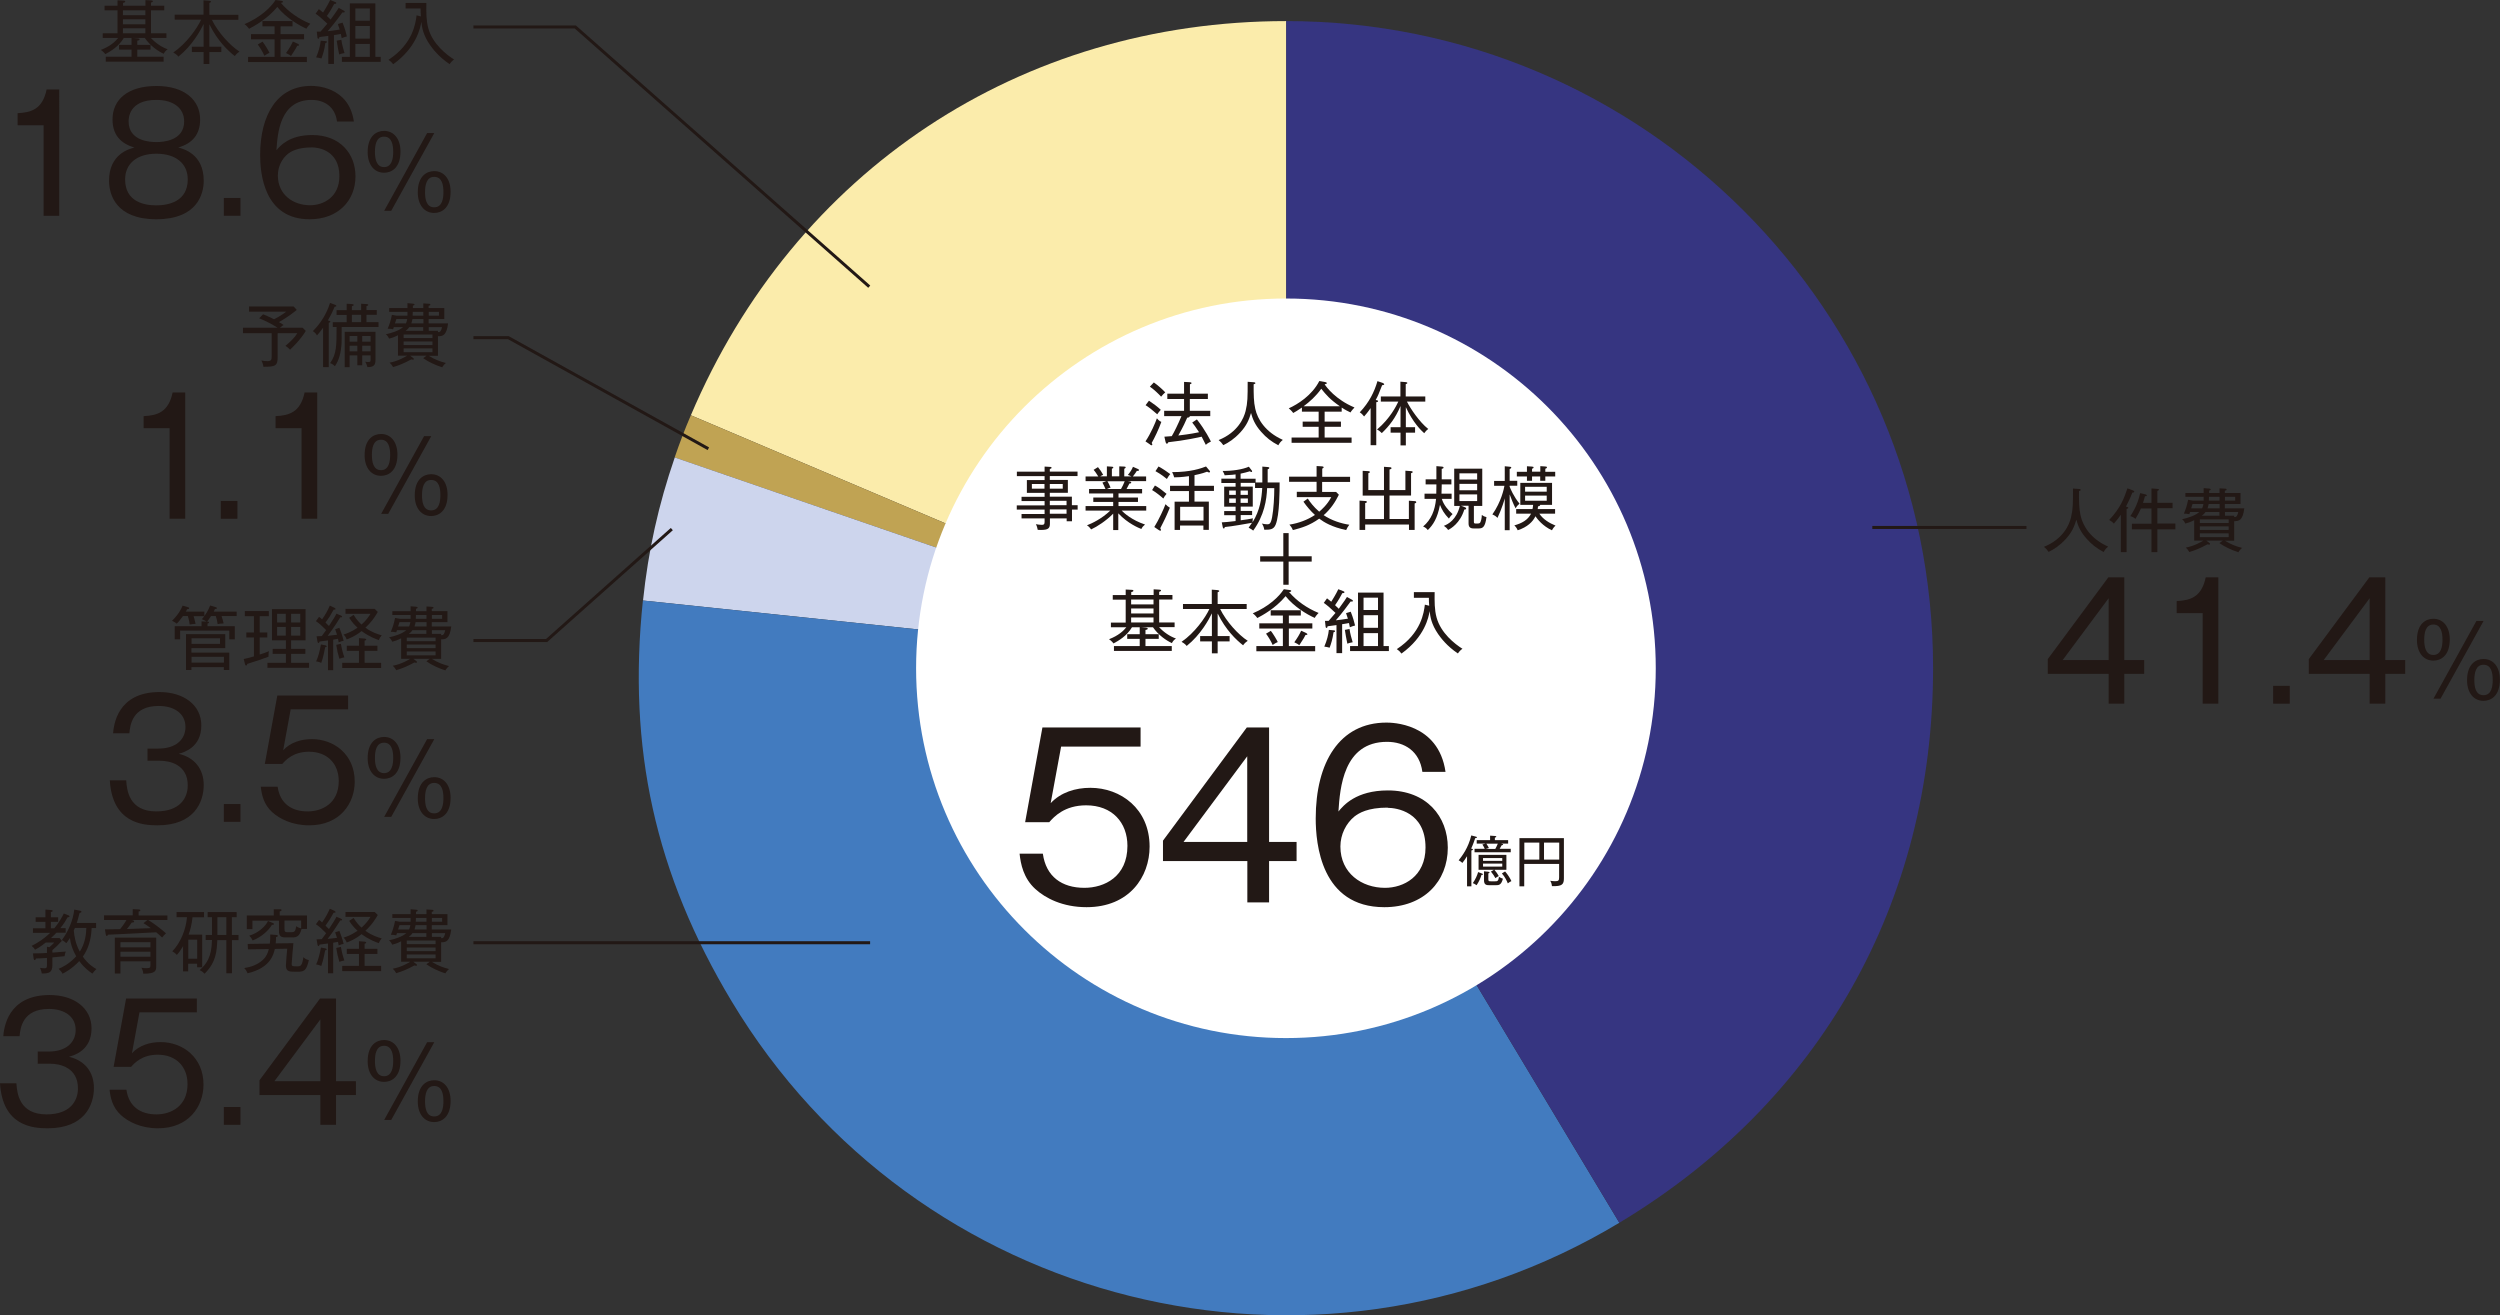 <?xml version="1.0" encoding="UTF-8"?><svg xmlns="http://www.w3.org/2000/svg" viewBox="0 0 229.97 120.99"><rect x="0" y="0" width="229.97" height="120.99" fill="#333333" stroke="none"/><defs><style>.d{fill:#fff;}.e{fill:#fbecab;}.f{fill:#221815;}.g{fill:#cdd5ed;}.h{fill:#c0a353;}.i{fill:none;stroke:#221815;stroke-width:.28px;}.j{fill:#363581;}.k{fill:#427bbf;}</style></defs><g id="a"/><g id="b"><g id="c"><g><g><path class="e" d="M118.32,61.46l-54.77-23.26C73.1,15.69,93.87,1.94,118.32,1.94V61.46Z"/><path class="h" d="M118.32,61.46l-56.26-19.38c.47-1.37,.92-2.55,1.49-3.88l54.77,23.26Z"/><path class="g" d="M118.32,61.46l-59.17-6.22c.48-4.58,1.42-8.81,2.92-13.16l56.26,19.38Z"/><path class="k" d="M118.32,61.46l30.64,51.02c-28.17,16.93-64.72,7.81-81.65-20.36-7.04-11.72-9.6-23.28-8.17-36.88l59.17,6.22Z"/><path class="j" d="M118.32,61.46V1.94c32.86,0,59.5,26.65,59.5,59.52,0,21.57-10.38,39.91-28.86,51.02l-30.64-51.02Z"/></g><path class="d" d="M118.29,95.49c18.79,0,34.02-15.23,34.02-34.02s-15.23-34.01-34.02-34.01-34.02,15.23-34.02,34.01,15.23,34.02,34.02,34.02"/><path class="f" d="M104.91,66.92h-9.02l-1.59,8.71h2.22c.43-.49,1.39-1.55,3.39-1.55,2.41,0,3.8,1.59,3.8,3.73,0,2.84-2.12,3.86-3.96,3.86-2.08,0-3.53-1.04-3.82-3.14h-2.14c.1,.94,.35,2.25,1.45,3.25,.92,.84,2.51,1.67,4.71,1.67,3.94,0,5.8-2.8,5.8-5.57,0-3.49-2.67-5.41-5.45-5.41-1.37,0-2.71,.41-3.65,1.41l.96-5.2h7.31v-1.76Z"/><path class="f" d="M108.87,77.45l5.86-7.88v7.88h-5.86Zm7.86-10.53h-2.04l-7.71,10.41v1.88h7.76v3.8h2v-3.8h2.53v-1.76h-2.53v-10.53Z"/><path class="f" d="M127.64,74.31c.82,0,3.49,.37,3.49,3.65,0,2.67-2.02,3.71-3.73,3.71-2.14,0-4.1-1.35-4.1-3.8,0-1.12,.53-2.14,1.29-2.76,.41-.31,1.2-.82,3.06-.82Zm5.33-3.31c-.65-4.53-5.02-4.53-5.43-4.53-4.33,0-6.51,3.67-6.51,8.82,0,2.31,.49,8.16,6.31,8.16,3.63,0,5.84-2.37,5.84-5.47,0-2.88-1.96-5.27-5.51-5.27-2.94,0-4.1,1.39-4.55,1.94,.14-2.16,.45-6.41,4.47-6.41,1.61,0,3,.86,3.25,2.76h2.14Z"/><path class="f" d="M138.16,80.35c.31,.36,.45,.68,.54,.91,.13-.1,.19-.14,.33-.21-.07-.18-.33-.61-.58-.89l-.3,.19Zm-2.19-.13c-.08,.29-.24,.66-.49,1.02,.06,.02,.16,.05,.35,.19,.23-.34,.38-.71,.45-.95,.05,0,.13,.01,.13-.05,0-.04-.04-.06-.07-.07l-.37-.14Zm.54-.05v.8c0,.43,.22,.46,.52,.46h.54c.32,0,.53-.02,.68-.6-.15-.05-.23-.09-.36-.17-.06,.41-.16,.41-.37,.41h-.35c-.21,0-.26,0-.26-.19v-.54c.06-.02,.11-.03,.11-.08,0-.05-.08-.06-.11-.07l-.4-.04Zm-1.15-1.94c.08-.02,.13-.04,.13-.09,0-.04-.04-.05-.16-.08,.2-.43,.31-.79,.37-.96,.07,0,.16-.02,.16-.07,0-.05-.09-.07-.1-.07l-.42-.11c-.28,1.16-.84,1.88-1.16,2.29,.18,.09,.29,.2,.34,.24,.15-.19,.29-.39,.43-.62v2.77h.4v-3.3Zm2.42-.62c-.09,.22-.16,.35-.23,.48h-.88l.29-.08c-.04-.09-.13-.26-.23-.4h1.05Zm-.27-.32v-.24c.06-.02,.13-.03,.13-.09,0-.05-.09-.06-.12-.06l-.45-.03v.41h-1.23v.32h.82l-.3,.08c.12,.19,.13,.21,.22,.4h-.94v.32h3.33v-.32h-1.02c.06-.09,.11-.18,.18-.32,.07-.02,.14-.03,.14-.08,0-.03-.03-.05-.11-.06l-.09-.02h.66v-.32h-1.23Zm.68,2.15v.28h-1.77v-.28h1.77Zm-1.77-.25v-.26h1.77v.26h-1.77Zm.73,.99c.18,.21,.29,.39,.41,.6,.07-.06,.15-.12,.31-.19-.12-.22-.22-.37-.41-.58h1.11v-1.37h-2.56v1.37h1.42l-.29,.17Z"/><path class="f" d="M141.6,79.07h-1.38v-1.56h1.38v1.56Zm1.83,0h-1.4v-1.56h1.4v1.56Zm.43,1.71v-3.68h-4.09v4.43h.44v-2.06h3.21v1.23c0,.3-.06,.36-.37,.36-.15,0-.31-.02-.45-.04,.07,.11,.13,.23,.16,.49,.97,.04,1.1-.18,1.1-.73Z"/><path class="f" d="M105.82,40.92c.05,.04,.1,.04,.11,.04,.04,0,.07-.03,.07-.08,0-.04-.03-.08-.06-.13,.26-.46,.66-1.28,.89-1.94-.12-.05-.25-.14-.41-.33-.13,.38-.56,1.4-1.05,2.12l.44,.3Zm-.44-3.65c.41,.27,.61,.44,1.07,.84,.09-.13,.22-.3,.33-.41-.33-.31-.64-.54-1.09-.84l-.31,.41Zm.4-1.7c.4,.28,.78,.65,1.03,.92,.15-.18,.2-.24,.38-.4-.25-.27-.73-.69-1.05-.91l-.36,.38Zm3.68,.64v-.86c.06-.02,.15-.05,.15-.11,0-.05-.09-.08-.14-.08l-.55-.03v1.08h-1.54v.49h1.54v1.09h-1.83v.49h1.59c-.32,.77-.67,1.47-.89,1.84-.29,.03-.48,.04-.68,.05l.11,.49c.03,.1,.05,.15,.12,.15,.08,0,.1-.06,.13-.13,1.46-.15,2.91-.47,3.07-.51,.03,.05,.26,.5,.38,.75,.08-.08,.19-.17,.47-.3-.05-.11-.5-1.04-1.29-2.04l-.43,.29c.17,.2,.29,.38,.63,.89-.19,.04-.78,.17-1.91,.3,.47-.84,.68-1.31,.82-1.64,.07,0,.26-.03,.23-.14h1.89v-.49h-1.88v-1.09h1.66v-.49h-1.66Z"/><path class="f" d="M117.98,40.45c-1.58-.71-2.3-1.88-2.51-2.84-.15-.66-.15-1.29-.15-2.26,.12-.04,.16-.05,.16-.11,0-.04-.07-.08-.16-.08l-.55-.04c0,1.43,0,1.91-.19,2.69-.16,.64-.7,1.95-2.48,2.67,.2,.17,.27,.25,.43,.47,.49-.24,1.01-.57,1.58-1.19,.57-.63,.78-1.14,.97-1.77,.13,.49,.34,1.07,.93,1.73,.48,.55,.94,.9,1.58,1.24,.12-.21,.2-.32,.4-.48Z"/><path class="f" d="M123.25,37.37h-3.33c.55-.41,1.12-.91,1.62-1.61,.43,.54,.8,.98,1.71,1.61Zm1.34,.11c-1.74-.73-2.58-1.88-2.74-2.13,.15-.03,.2-.04,.2-.11,0-.05-.08-.08-.12-.09l-.57-.1c-.66,1.31-2.01,2.16-2.81,2.51,.05,.04,.29,.25,.41,.43,.17-.1,.39-.21,.8-.5v.38h1.54v.91h-1.47v.48h1.47v.99h-2.49v.48h5.52v-.48h-2.48v-.99h1.5v-.48h-1.5v-.91h1.57v-.38c.33,.22,.6,.35,.81,.45,.08-.15,.26-.34,.36-.45Z"/><path class="f" d="M127.33,35.33s-.06-.08-.12-.1l-.5-.17c-.29,.99-.75,1.94-1.63,2.87,.14,.08,.3,.24,.4,.38,.13-.15,.33-.37,.6-.77v3.41h.52v-3.95c.08-.01,.17-.03,.17-.11,0-.04-.04-.06-.22-.1,.22-.41,.26-.52,.59-1.36,.14,0,.19-.04,.19-.09Zm4.04,4.12c-.78-.61-1.63-1.86-1.95-2.51h1.69v-.47h-1.8v-1.13c.11-.04,.15-.07,.15-.11,0-.05-.08-.08-.15-.08l-.49-.04v1.36h-1.8v.47h1.61c-.17,.37-.75,1.55-1.96,2.57,.18,.09,.31,.2,.44,.33,.69-.66,1.26-1.39,1.72-2.49v1.95h-.91v.5h.91v1.17h.49v-1.17h.85v-.5h-.85v-1.85c.66,1.43,1.4,2.14,1.69,2.4,.09-.14,.24-.3,.38-.4Z"/><path class="f" d="M98.11,47.26h-1.54v-.4h1.54v.4Zm0-.79h-1.54v-.4h1.54v.4Zm-2.03-1.52h-1.16v-.43h1.16v.43Zm1.68,0h-1.19v-.43h1.19v.43Zm1.37,1.91v-.39h-.53v-.78h-2.03v-.36h1.66v-1.18h-1.66v-.36h2.55v-.41h-2.55v-.24c.1-.03,.16-.05,.16-.11,0-.06-.06-.08-.11-.08l-.53-.03v.47h-2.55v.41h2.55v.36h-1.63v1.18h1.63v.36h-2.12v.39h2.12v.4h-2.56v.39h2.56v.4h-2.12v.41h2.12v.33c0,.2-.07,.26-.24,.26s-.4-.03-.56-.06c.09,.17,.13,.33,.17,.52,.08,0,.15,.01,.28,.01,.67,0,.84-.14,.84-.58v-.48h1.54v.26h.49v-1.07h.53Z"/><path class="f" d="M103.46,44.27c-.09,.24-.23,.52-.34,.71h-1.29c.15-.08,.26-.11,.33-.12-.08-.22-.23-.5-.29-.59h1.59Zm1.98,2.7v-.42h-2.55v-.38h1.79v-.4h-1.79v-.38h2.17v-.41h-1.43c.2-.38,.23-.43,.26-.5,.17,0,.17-.07,.17-.09,0-.03-.03-.08-.13-.1l-.18-.03h1.68v-.43h-1.22c.22-.29,.24-.31,.37-.52,.07,0,.08,.01,.1,.01,.07,0,.09-.05,.09-.08,0-.03-.02-.06-.05-.08l-.5-.22c-.11,.27-.24,.47-.47,.75,.11,.03,.21,.08,.32,.13h-.65v-.7s.13-.06,.13-.12c0-.08-.1-.08-.13-.08l-.46-.02v.92h-.68v-.71c.07-.02,.13-.04,.13-.1,0-.07-.07-.08-.13-.08l-.46-.03v.92h-.62c.12-.08,.23-.12,.28-.14-.13-.25-.3-.49-.48-.71l-.4,.25c.1,.12,.24,.29,.43,.61h-1.17v.43h1.91l-.36,.13c.1,.18,.22,.44,.28,.59h-1.51v.41h2.22v.38h-1.83v.4h1.83v.38h-2.54v.42h2.27c-.78,.75-1.67,1.17-2.14,1.35,.07,.04,.21,.14,.38,.38,.56-.26,1.38-.79,2.03-1.45v1.51h.47v-1.54c.88,.94,1.87,1.34,2.12,1.44,.09-.18,.17-.27,.34-.41-1.23-.41-1.93-1.06-2.15-1.28h2.24Z"/><path class="f" d="M107.62,46.71c-.2-.13-.23-.15-.41-.33-.13,.38-.62,1.45-1.03,2.1l.43,.29s.09,.05,.12,.05c.04,0,.07-.03,.07-.06s-.04-.12-.07-.17c.06-.13,.39-.75,.45-.9,.03-.06,.26-.56,.43-.98Zm-.31-1.28c-.23-.2-.72-.59-1.07-.77l-.26,.42c.32,.18,.79,.55,1.03,.78,.09-.16,.15-.26,.3-.43Zm3.4,2.45h-2.15v-1.26h2.15v1.26Zm-3.06-4.27c-.24-.19-.77-.54-1.08-.7l-.28,.43c.53,.29,.94,.63,1.05,.72,.13-.23,.21-.34,.31-.45Zm4.02,1.56v-.48h-1.79v-.98c.13-.03,.67-.13,1.16-.32,.05,.03,.12,.07,.18,.07,.03,0,.09-.01,.09-.07,0-.03-.02-.07-.05-.1l-.32-.38c-.48,.18-1.4,.52-3.12,.52,.08,.15,.15,.3,.19,.48,.21,0,.69-.01,1.36-.11v.89h-1.74v.48h1.74v.98h-1.32v2.6h.5v-.41h2.15v.4h.5v-2.6h-1.32v-.98h1.79Z"/><path class="f" d="M113.68,46.26h-.61v-.41h.61v.41Zm0-.74h-.61v-.4h.61v.4Zm1.11,.74h-.67v-.41h.67v.41Zm0-.74h-.67v-.4h.67v.4Zm1.32-.62c-.06,.96-.2,2.03-.89,3.15,0-.23,.02-.3,.04-.37-.51,.1-.52,.1-1.13,.18v-.48h1.05v-.38h-1.05v-.4h1.11v-1.84h-1.11v-.34h1.32v.47h.66Zm1.63-.52h-1.13v-1.21c.08-.03,.15-.06,.15-.13,0-.05-.06-.08-.16-.08l-.48-.04v1.46h-.62v-.34h-1.38v-.47c.23-.04,.7-.17,.86-.22,.05,.04,.09,.07,.13,.07,.05,0,.07-.04,.07-.06,0-.03-.01-.07-.06-.12l-.24-.31c-.58,.26-1.55,.4-2.41,.39,.15,.26,.17,.34,.18,.4,.56-.02,.95-.07,1.01-.08v.39h-1.31v.4h1.31v.34h-1.05v1.84h1.05v.4h-1.05v.38h1.05v.54c-.7,.08-.95,.11-1.27,.12l.09,.45s.04,.12,.09,.12c.06,0,.09-.08,.1-.14,.68-.06,1.93-.29,2.5-.39-.06,.1-.13,.2-.31,.45,.26,.13,.36,.22,.42,.27,1.02-1.4,1.24-2.84,1.28-3.91h.66c0,.77-.06,1.94-.2,2.67-.12,.65-.27,.66-.46,.66-.14,0-.37-.04-.48-.07,.1,.15,.18,.31,.22,.57,.51,0,.86,0,1.05-.48,.36-.9,.36-3.15,.36-3.86Z"/><path class="f" d="M124.19,44.33v-.47h-2.56v-.75c.09-.05,.13-.08,.13-.13,0-.04-.06-.07-.13-.08l-.52-.03v.98h-2.53v.47h2.53v.92h-1.82v.49h3.17c-.36,.7-.95,1.21-1.11,1.34-.54-.47-.86-.91-1.05-1.21l-.4,.29c.31,.44,.66,.86,1.06,1.22-.68,.45-1.5,.76-2.35,.89,.12,.13,.21,.25,.32,.5,.79-.2,1.54-.42,2.42-1.05,.46,.34,1.16,.77,2.48,1.05,.1-.22,.13-.27,.29-.49-.75-.11-1.65-.4-2.36-.88,.66-.57,1.07-1.22,1.4-1.88l-.26-.26h-1.28v-.92h2.56Z"/><path class="f" d="M130.27,46.18c0-.05-.04-.07-.09-.08l-.58-.04v1.68h-1.78v-2.16h1.98v-2.05c.08-.03,.15-.04,.15-.11,0-.06-.06-.07-.12-.08l-.55-.04v1.78h-1.46v-1.89c.13-.04,.18-.06,.18-.12,0-.07-.06-.08-.1-.09l-.59-.04v2.14h-1.44v-1.55c.09-.03,.14-.05,.14-.11,0-.05-.06-.08-.12-.08l-.54-.03v2.28h1.96v2.16h-1.73v-1.47c.11-.03,.15-.04,.15-.11,0-.06-.05-.08-.09-.08l-.58-.04v2.7h.52v-.5h4.03v.5h.52v-2.44c.08-.03,.15-.04,.15-.12Z"/><path class="f" d="M133.63,47.3c-.43-.38-.83-.85-1-1.41h.9v-.48h-.93c0-.18,.02-.55,.02-.71v-.14h.89v-.47h-.89v-.96c.07-.01,.17-.04,.17-.12,0-.08-.1-.08-.17-.09l-.49-.04v1.21h-.99v.47h.99v.14c0,.28,0,.4-.01,.71h-1.08v.48h1.06c-.1,1.05-.44,1.91-1.19,2.54,.2,.09,.3,.16,.43,.33,.47-.46,.88-1.05,1.12-2.32,.18,.45,.39,.82,.82,1.26,.12-.18,.2-.28,.34-.41Zm2.25-1.21h-1.63v-.61h1.63v.61Zm0-1.98h-1.63v-.57h1.63v.57Zm0,.99h-1.63v-.59h1.63v.59Zm.86,2.47c-.2-.05-.26-.08-.43-.2,0,.04-.01,.4-.12,.64-.05,.11-.09,.15-.32,.15-.26,0-.29,0-.29-.18v-1.44h.77v-3.43h-2.58v3.43h.52c-.31,1.27-1.08,1.68-1.47,1.83,.18,.12,.28,.22,.39,.38,.24-.12,1.1-.61,1.49-1.88,.09,0,.17-.01,.17-.1,0-.04-.04-.08-.09-.1l-.39-.15h.7v1.63c0,.33,.15,.46,.46,.46h.47c.37,0,.6-.11,.72-1.06Z"/><path class="f" d="M140.93,43.4v-.28c.07-.03,.14-.05,.14-.12,0-.06-.04-.07-.15-.08l-.46-.03v.51h-.93v.43h.93v.4h.47v-.4h.75v.4h.47v-.4h.91v-.43h-.91v-.28c.1-.04,.15-.06,.15-.13,0-.06-.04-.07-.16-.08l-.45-.03v.51h-.75Zm-2.05,2.1c.2,.52,.31,.84,.54,1.26,.12-.22,.18-.27,.36-.43-.54-.64-.85-1.41-.91-1.56v-.09h.7v-.45h-.7v-1.09c.07-.03,.15-.06,.15-.13,0-.06-.09-.08-.17-.08l-.43-.04v1.35h-.98v.45h.95c-.04,.24-.29,1.47-1.11,2.63,.23,.1,.35,.19,.47,.32,.42-.89,.65-1.7,.67-1.8v2.93h.45v-3.26Zm3.4,.09v.47h-1.99v-.47h1.99Zm-1.99-.36v-.45h1.99v.45h-1.99Zm2.76,2.02v-.42h-1.6c.02-.13,.02-.18,.03-.25,.07-.01,.21-.04,.2-.14h1.09v-2.02h-2.92v2.02h1.18c-.02,.2-.04,.32-.06,.39h-1.5v.42h1.37c-.3,.59-.84,.88-1.54,1.08,.09,.08,.23,.24,.31,.45,.89-.29,1.4-.79,1.63-1.29,.18,.26,.68,.91,1.52,1.29,.04-.07,.14-.27,.33-.43-.56-.23-1.14-.57-1.49-1.1h1.44Z"/><polygon class="f" points="118.05 49.04 118.05 51.17 115.92 51.17 115.92 51.66 118.05 51.66 118.05 53.79 118.54 53.79 118.54 51.66 120.66 51.66 120.66 51.17 118.54 51.17 118.54 49.04 118.05 49.04"/><path class="f" d="M106.11,57.26h-2.06v-.46h2.06v.46Zm0-1.66h-2.06v-.45h2.06v.45Zm0,.83h-2.06v-.46h2.06v.46Zm2.05,2.3c-.52-.18-1.09-.55-1.54-1.04h1.43v-.43h-1.42v-2.11h1.22v-.42h-1.22v-.29c.12-.04,.17-.06,.17-.13,0-.06-.09-.06-.16-.07l-.52-.03v.52h-2.06v-.26c.11-.03,.2-.06,.2-.13s-.08-.08-.13-.08l-.58-.03v.51h-1.19v.42h1.19v2.11h-1.36v.43h1.42c-.26,.33-.73,.77-1.59,1.1,.09,.07,.24,.17,.41,.39,.46-.25,1.22-.68,1.7-1.49h.71v.64h-1.15v.43h1.15v.66h-2.37v.45h5.32v-.45h-2.42v-.66h1.22v-.43h-1.22v-.39c.09-.01,.21-.04,.21-.12,0-.06-.08-.08-.15-.09l-.47-.04h1.1c.5,.73,1.21,1.21,1.74,1.46,.1-.2,.21-.31,.37-.42Z"/><path class="f" d="M112.02,56.45c.73,1.49,1.68,2.4,2.33,2.91,.13-.18,.22-.27,.43-.41-.87-.56-1.98-1.78-2.54-2.93h2.44v-.46h-2.67v-1.08c.09-.04,.15-.07,.15-.11,0-.05-.07-.08-.17-.09l-.52-.04v1.32h-2.65v.46h2.43c-.38,.82-1.35,2.19-2.56,3.02,.31,.18,.38,.27,.47,.38,1.29-1.03,2.05-2.44,2.32-3v2.09h-1.08v.49h1.08v1.1h.53v-1.1h1.1v-.49h-1.1v-2.05Z"/><path class="f" d="M117.54,59.06c-.14-.29-.44-.78-.64-1.03l-.44,.26c.17,.23,.45,.66,.61,1.04,.25-.17,.27-.18,.47-.27Zm3.44,.85v-.48h-2.42v-1.61h2.16v-.48h-2.16v-.72h1.1v-.48h-2.77v.48h1.12v.72h-2.17v.48h2.17v1.61h-2.44v.48h5.41Zm-.71-1.57s-.03-.06-.1-.1l-.48-.22c-.12,.29-.36,.69-.63,1.06,.25,.11,.37,.2,.46,.27,.41-.61,.51-.81,.57-.94,.06,0,.18,0,.18-.07Zm1.04-1.95c-1.08-.44-2.04-1.12-2.73-1.93,.09,0,.2-.03,.2-.1,0-.04-.05-.07-.11-.08l-.57-.08c-.45,.69-1.38,1.59-2.86,2.22,.21,.15,.37,.36,.42,.43,.45-.24,1.65-.87,2.6-2.01,.76,.96,1.95,1.68,2.68,2,.1-.2,.31-.41,.36-.46Z"/><path class="f" d="M123.71,57.93c.03,.29,.17,.98,.23,1.28,.18-.07,.24-.08,.49-.13-.12-.4-.23-.79-.29-1.22l-.43,.08Zm-1.47,0c-.05,.48-.17,.96-.42,1.55,.14,.02,.33,.05,.49,.1,.13-.35,.27-.78,.36-1.42,.06-.01,.14-.04,.14-.1s-.06-.08-.15-.08l-.43-.04Zm1.66-3.01c-.08,.13-.23,.38-.75,1.08-.11-.1-.23-.22-.34-.33,.3-.43,.52-.82,.67-1.11,.12,0,.19,0,.19-.08,0-.06-.04-.08-.13-.11l-.43-.17c-.22,.47-.57,1.02-.65,1.15-.14-.12-.24-.2-.39-.31l-.3,.42c.27,.18,.59,.45,1.08,.92-.1,.11-.3,.36-.63,.73-.06,0-.08,0-.34,0l.06,.54c0,.06,.03,.11,.08,.11,.08,0,.09-.08,.1-.15,.27-.03,.33-.04,.82-.11v2.58h.52v-2.66c.13-.02,.44-.07,.63-.11,.03,.1,.04,.17,.08,.39,.2-.08,.31-.12,.48-.16-.07-.28-.17-.7-.4-1.27l-.43,.13c.09,.26,.13,.38,.17,.51-.49,.08-.75,.11-1.11,.15,.37-.43,.48-.56,.87-1.07,.07-.1,.41-.54,.49-.66,.08,.01,.21,.03,.21-.06,0-.03-.02-.07-.08-.1l-.47-.26Zm1.53,1.19v-1.13h1.33v1.13h-1.33Zm0,3.32v-1.19h1.33v1.19h-1.33Zm0-1.68v-1.16h1.33v1.16h-1.33Zm1.84,1.68v-4.92h-2.35v4.92h-.73v.46h3.57v-.46h-.48Z"/><path class="f" d="M134.53,59.68c-.71-.44-1.99-1.45-2.38-2.87-.2-.72-.19-1.48-.18-2.34h-1.91v.52h1.38c0,.27,0,.45,.03,.73l-.4-.1c-.09,.71-.32,2.61-2.58,4.09,.18,.12,.29,.23,.43,.41,2.16-1.56,2.49-3.35,2.59-3.9,.06,.52,.15,1.19,.79,2.12,.23,.33,.8,1.1,1.81,1.77,.1-.16,.26-.33,.43-.44Z"/><line class="i" x1="186.41" y1="48.52" x2="172.23" y2="48.52"/><line class="i" x1="43.55" y1="86.72" x2="80.04" y2="86.72"/><polyline class="i" points="43.55 58.92 50.28 58.92 61.8 48.67"/><path class="f" d="M20.6,60.95h-2.98v-.53h2.98v.53Zm-.36-1.72h-2.62v-.52h2.62v.52Zm-1.44-2.56v-.41h-1.7c.04-.07,.06-.11,.11-.22,.06,0,.19,0,.19-.1,0-.04-.04-.06-.09-.08l-.51-.15c-.29,.7-.73,1.15-.98,1.4,.22,.09,.35,.19,.44,.26,.13-.13,.29-.3,.57-.7h.45c.1,.31,.14,.54,.17,.78,.15-.03,.39-.06,.54-.06-.07-.33-.14-.58-.18-.71h.99Zm2.97,0v-.41h-2.11c.03-.06,.06-.11,.11-.24,.11,0,.18,0,.18-.08,0-.05-.04-.07-.11-.09l-.51-.15c-.15,.38-.36,.8-.76,1.26,.06,.03,.26,.09,.43,.22l-.46-.02v.44h-2.47v1.21h.5v-.8h4.52v.8h.51v-1.21h-2.51v-.24s.14-.03,.14-.1-.06-.07-.18-.08c.06-.07,.18-.22,.36-.51h.44c.09,.26,.13,.47,.17,.74,.16-.03,.31-.06,.55-.06-.05-.25-.11-.43-.19-.68h1.38Zm-.68,4.95v-1.59h-3.48v-.41h3.11v-1.29h-3.61v3.3h.5v-.26h2.98v.26h.5Z"/><path class="f" d="M23.89,56.68h.84v-.47h-2.21v.47h.84v1.5h-.7v.46h.7v1.74c-.62,.17-.63,.18-.94,.24l.11,.45c.02,.08,.04,.15,.11,.15,.08,0,.1-.1,.11-.15,.87-.28,1.44-.46,1.95-.66,0-.27,0-.37,.05-.51-.16,.08-.52,.2-.86,.31v-1.57h.7v-.46h-.7v-1.5Zm3.73,.99v.8h-.84v-.8h.84Zm-.84-.41v-.8h.84v.8h-.84Zm-.49,.41v.8h-.8v-.8h.8Zm-.8-.41v-.8h.8v.8h-.8Zm1.29,3.71v-.82h1.31v-.46h-1.31v-.79h1.33v-2.87h-3.09v2.87h1.28v.79h-1.22v.46h1.22v.82h-1.7v.46h3.83v-.46h-1.64Z"/><path class="f" d="M30.05,59.45c0-.05-.09-.08-.12-.09l-.41-.08c-.11,.66-.27,1.19-.44,1.56,.07,.01,.28,.04,.47,.14,.18-.48,.31-1.14,.36-1.44,.04,0,.15-.03,.15-.1Zm1.63,1.02c-.13-.33-.27-.92-.32-1.25l-.43,.1c.07,.46,.15,.83,.29,1.28,.2-.08,.32-.1,.47-.13Zm-.07-1.52c-.11-.48-.29-.94-.39-1.2l-.39,.13c.04,.13,.1,.29,.17,.51-.33,.04-.45,.06-.86,.1,.1-.13,.59-.77,1.16-1.7,.06,0,.17,.01,.17-.06,0-.04-.06-.09-.09-.1l-.43-.18c-.13,.27-.26,.46-.69,1.13-.11-.1-.24-.24-.32-.31,.36-.5,.41-.57,.75-1.19,.09,0,.18,0,.18-.06,0-.04-.05-.08-.08-.1l-.45-.21c-.2,.45-.39,.8-.71,1.26-.12-.11-.18-.16-.28-.23l-.29,.4c.34,.23,.53,.41,.94,.82-.12,.18-.36,.51-.4,.55-.26,.01-.36,.01-.48,.02l.08,.47s.03,.15,.09,.15,.1-.1,.11-.14c.11-.01,.65-.08,.77-.1v2.74h.48v-2.81c.13-.02,.27-.04,.44-.08,.03,.1,.04,.18,.06,.33,.23-.1,.35-.13,.46-.14Zm3.45,2.5v-.48h-1.52v-1.1h1.18v-.47h-1.18v-.47c.06-.01,.15-.04,.15-.1s-.1-.08-.15-.09l-.52-.04v.7h-1.12v.47h1.12v1.1h-1.54v.48h3.58Zm.05-3.01c-.36-.1-.91-.27-1.5-.7,.68-.62,1.02-1.24,1.14-1.45l-.28-.28h-2.69v.45h2.3c-.11,.19-.36,.58-.82,.99-.18-.16-.45-.42-.73-.89l-.41,.27c.29,.45,.52,.68,.77,.91-.59,.41-1.09,.57-1.29,.63,.15,.15,.21,.24,.29,.45,.27-.1,.78-.29,1.37-.77,.73,.54,1.36,.75,1.59,.83,.06-.17,.15-.31,.27-.45Z"/><path class="f" d="M37.75,57.23c-.04,.23-.1,.34-.12,.4h-1.01c.04-.11,.1-.29,.13-.4h1Zm2.32,3.05h-2.65v-.35h2.65v.35Zm.6-3.36h-.94v-.35h.94v.35Zm-.6,2.7h-2.65v-.33h2.65v.33Zm-.84-2.7h-.98c0-.08,0-.2,.01-.35h.97v.35Zm0,.71h-1.1c.06-.18,.08-.31,.1-.4h1.01v.4Zm0,.68h-1.63c.23-.17,.29-.26,.34-.34h1.28v.34Zm1.72-.34c-.09,.45-.23,.47-.37,.46v-.12h-.85v-.34h1.22Zm-.88,1.01h-2.65v-.33h2.65v.33Zm1.44-1.35h-1.79v-.4h1.44v-1.01h-1.44v-.21c.11-.03,.16-.04,.16-.11,0-.08-.12-.08-.15-.08l-.5-.03v.43h-.96v-.22c.06-.02,.15-.04,.15-.11,0-.06-.09-.07-.15-.08l-.5-.04c0,.18,0,.29,0,.45h-1.68v.35h1.68c0,.13,0,.27,0,.35h-1l-.43-.08c-.11,.58-.24,.92-.39,1.28,.22,0,.31,.01,.5,.05,.03-.07,.03-.08,.07-.2h.85c-.38,.33-1.03,.54-1.59,.66,.08,.06,.2,.17,.3,.4,.2-.05,.4-.1,.82-.31v1.88h.84c-.13,.08-.82,.5-1.61,.64,.11,.1,.24,.26,.32,.41,.54-.16,.99-.34,1.67-.71,.04,0,.12,.03,.15,.03,.03,0,.09-.01,.09-.06s-.04-.09-.08-.11l-.26-.2h1.51l-.31,.23c.42,.31,1.16,.66,1.75,.84,.05-.11,.22-.31,.34-.4-.52-.13-1-.3-1.58-.66h.85v-1.8c.41,0,.79-.03,.93-1.18Z"/><path class="f" d="M10.1,71.78c.24,3.94,3.02,4.14,4.39,4.14,3.38,0,4.25-2.14,4.25-3.71,0-1.43-.8-2.52-2.3-2.87,.46-.13,2.08-.57,2.08-2.61,0-1.87-1.61-3.07-3.85-3.07-3.89,0-4.2,3.05-4.27,3.79h1.5c.07-.75,.27-2.51,2.7-2.51,1.42,0,2.46,.69,2.46,1.93,0,1.15-.87,1.99-2.49,1.99h-1v1.12h1.15c.9,0,2.55,.35,2.55,2.27,0,1.19-.75,2.39-2.89,2.39-2.52,0-2.71-1.96-2.77-2.86h-1.5Z"/><rect class="f" x="20.59" y="73.96" width="1.53" height="1.64"/><path class="f" d="M32.03,63.98h-6.52l-1.15,6.29h1.61c.31-.35,1-1.12,2.45-1.12,1.74,0,2.74,1.15,2.74,2.7,0,2.05-1.53,2.79-2.86,2.79-1.5,0-2.55-.75-2.76-2.27h-1.55c.07,.68,.25,1.62,1.05,2.34,.66,.6,1.81,1.21,3.4,1.21,2.84,0,4.19-2.02,4.19-4.02,0-2.52-1.93-3.91-3.94-3.91-.99,0-1.96,.29-2.64,1.02l.69-3.76h5.28v-1.27Z"/><path class="f" d="M39.29,67.99l-3.95,7.15h.65l3.96-7.15h-.66Zm.65,4.03c.73,0,.85,.76,.85,1.4,0,.57-.1,1.4-.85,1.4s-.84-.82-.84-1.4c0-.63,.13-1.4,.84-1.4Zm0-.53c-.67,0-1.51,.44-1.51,1.95,0,1.19,.63,1.9,1.51,1.9,.67,0,1.51-.44,1.51-1.95,0-1.17-.6-1.9-1.51-1.9Zm-4.61-3.17c.73,0,.84,.8,.84,1.4s-.12,1.4-.84,1.4-.84-.79-.84-1.4,.11-1.4,.84-1.4Zm0-.53c-.68,0-1.51,.44-1.51,1.95,0,1.19,.63,1.9,1.51,1.9,.67,0,1.51-.43,1.51-1.95,0-1.17-.61-1.9-1.51-1.9Z"/><path class="f" d="M7.94,85.36c-.01,.47-.08,1.38-.6,2.18-.39-.72-.51-1.4-.55-1.95,.02-.04,.08-.19,.1-.23h1.05Zm-1.54-1.07s-.05-.07-.08-.08l-.45-.18c-.11,.23-.39,.77-.87,1.36h-.32v-.59h.67v-.42h-.67v-.48c.05-.01,.17-.04,.17-.11,0-.05-.08-.07-.14-.08l-.53-.04v.71h-.9v.42h.9v.59h-1.15v.42h1.59c-.6,.58-1.16,.92-1.71,1.2,.1,.08,.24,.22,.31,.35,.16-.08,.5-.26,.99-.66h.78c-.15,.18-.38,.37-.45,.43l-.22-.04v.57c-.35,.03-.78,.04-1.29,.04l.06,.45s.02,.17,.1,.17,.1-.1,.11-.15c.24,0,.32-.01,1.02-.05v.63c0,.28-.04,.32-.24,.32-.12,0-.27-.02-.4-.04,.11,.23,.15,.43,.16,.52,.61,0,.98-.04,.98-.78v-.7c.67-.06,.77-.07,1.12-.11,.02-.15,.05-.29,.11-.43-.66,.06-.88,.08-1.23,.1v-.23c.31-.26,.59-.54,.87-.85l-.2-.26h-.8c.25-.23,.41-.39,.5-.49h.85v-.42h-.49c.36-.45,.54-.76,.66-.99,.11-.02,.19-.03,.19-.1Zm2.46,4.85c-.27-.16-.75-.44-1.24-1.14,.47-.66,.77-1.54,.81-2.63h.41v-.47h-1.78c.02-.06,.12-.34,.26-.92,.06-.01,.17-.03,.17-.11,0-.05-.04-.08-.09-.09l-.57-.11c-.1,1.01-.61,2.12-1.14,2.8,.18,.1,.27,.16,.41,.29,.09-.11,.19-.26,.33-.47,.07,.54,.23,1.07,.58,1.68-.68,.74-1.28,1-1.62,1.15,.13,.11,.3,.31,.36,.45,.23-.11,.89-.46,1.54-1.16,.45,.61,.89,.94,1.21,1.15,.15-.2,.24-.3,.36-.41Z"/><path class="f" d="M13.86,85.38c-.93,.03-1.8,.06-2.19,.08,.08-.09,.29-.34,.45-.6,.14,0,.22,0,.22-.1,0-.06-.06-.08-.1-.1l-.1-.03h1.42l-.36,.29c.22,.13,.46,.3,.66,.45Zm1.54-.74v-.43h-2.65v-.36c.08-.02,.16-.03,.16-.11,0-.07-.09-.08-.15-.08l-.55-.03v.57h-2.64v.43h2.06c-.15,.28-.43,.66-.58,.84-.4,0-.5,.01-1.4,.02l.08,.48s.03,.13,.09,.13c.03,0,.08-.02,.11-.12,.19-.01,1.14-.05,1.35-.06,.53-.03,.78-.04,3.09-.16,.21,.18,.4,.34,.54,.48,.15-.18,.19-.22,.36-.39-.59-.51-1.16-.93-1.63-1.22h1.77Zm-1.56,3.37h-2.76v-.46h2.76v.46Zm0-.87h-2.76v-.47h2.76v.47Zm.53,1.67v-2.56h-3.81v3.3h.52v-1.12h2.76v.27c0,.29,0,.36-.36,.36-.15,0-.31-.01-.47-.04,.11,.21,.15,.32,.17,.55,1.19,0,1.19-.29,1.19-.75Z"/><path class="f" d="M18.14,88.19h-.82v-1.75h.82v1.75Zm.63-3.82v-.47h-2.53v.47h.96c-.09,1.09-.55,2.31-1.35,3.14,.15,.08,.28,.18,.42,.33,.24-.26,.43-.57,.57-.8v2.32h.47v-.71h.82v.33h.47v-3.01h-1.25c.16-.43,.29-.93,.36-1.59h1.06Zm2.05,1.63h-.82v-1.63h.82v1.63Zm1.12,.47v-.47h-.61v-1.63h.44v-.47h-2.67v.47h.4v1.63h-.58v.47h.58c-.03,1.59-.52,2.23-1.14,2.77,.2,.09,.3,.17,.46,.33,1.08-1.07,1.12-2.09,1.17-3.09h.83v3.05h.52v-3.05h.61Z"/><path class="f" d="M24.86,85.96c0,.35,0,.59-.04,.84l-2.04,.03,.03,.5,1.92-.03c-.08,.31-.19,.66-.53,.98-.5,.47-1.13,.68-1.74,.77,.12,.12,.22,.25,.31,.48,2.12-.49,2.4-1.75,2.51-2.24l1.14-.02c-.03,.27-.12,1.36-.12,1.53,0,.59,.31,.59,.97,.59s.9-.01,1.14-1.07c-.28-.06-.4-.18-.5-.27-.13,.83-.26,.84-.59,.84-.41,0-.49,0-.49-.22s.15-1.83,.16-1.91l-1.63,.02c.03-.27,.03-.42,.03-.58,.04,0,.17-.03,.17-.11,0-.07-.11-.08-.2-.09l-.5-.04Zm-.21-1.24c-.19,.44-.86,1.1-1.72,1.35,.14,.14,.22,.25,.31,.44,.77-.29,1.45-.89,1.77-1.43,.08,0,.19,0,.19-.08,0-.05-.06-.08-.11-.1l-.44-.18Zm3.05-.04v.72c-.06-.01-.26-.06-.45-.2-.07,.48-.18,.55-.41,.55h-.41c-.18,0-.26-.03-.26-.29v-.78h1.52Zm-1.97-.47v-.37c.06-.01,.17-.04,.17-.13,0-.04-.04-.07-.15-.07h-.57v.57h-2.48v1.26h.52v-.78h2.44v.96c0,.44,.17,.58,.57,.58h.69c.29,0,.64-.04,.82-.78h.5v-1.24h-2.5Z"/><path class="f" d="M30.05,87.33c0-.05-.09-.08-.12-.09l-.41-.08c-.11,.66-.27,1.19-.44,1.56,.07,.01,.28,.04,.47,.14,.18-.48,.31-1.14,.36-1.44,.04,0,.15-.03,.15-.1Zm1.63,1.02c-.13-.33-.27-.92-.32-1.25l-.43,.1c.07,.46,.15,.83,.29,1.28,.2-.08,.32-.1,.47-.13Zm-.07-1.52c-.11-.48-.29-.94-.39-1.2l-.39,.13c.04,.13,.1,.29,.17,.51-.33,.04-.45,.06-.86,.1,.1-.13,.59-.77,1.16-1.7,.06,0,.17,.01,.17-.06,0-.04-.06-.09-.09-.1l-.43-.18c-.13,.27-.26,.46-.69,1.13-.11-.1-.24-.24-.32-.31,.36-.5,.41-.57,.75-1.19,.09,0,.18,0,.18-.06,0-.04-.05-.08-.08-.1l-.45-.21c-.2,.45-.39,.8-.71,1.26-.12-.11-.18-.16-.28-.23l-.29,.4c.34,.23,.53,.41,.94,.82-.12,.18-.36,.51-.4,.55-.26,.01-.36,.01-.48,.02l.08,.47s.03,.15,.09,.15,.1-.1,.11-.14c.11-.01,.65-.08,.77-.1v2.74h.48v-2.81c.13-.02,.27-.04,.44-.08,.03,.1,.04,.18,.06,.33,.23-.1,.35-.13,.46-.14Zm3.45,2.5v-.48h-1.52v-1.1h1.18v-.47h-1.18v-.47c.06-.01,.15-.04,.15-.1s-.1-.08-.15-.09l-.52-.04v.7h-1.12v.47h1.12v1.1h-1.54v.48h3.58Zm.05-3.01c-.36-.1-.91-.27-1.5-.7,.68-.62,1.02-1.24,1.14-1.45l-.28-.28h-2.69v.45h2.3c-.11,.19-.36,.58-.82,.99-.18-.16-.45-.42-.73-.89l-.41,.27c.29,.45,.52,.68,.77,.91-.59,.41-1.09,.57-1.29,.63,.15,.15,.21,.24,.29,.45,.27-.1,.78-.29,1.37-.77,.73,.54,1.36,.75,1.59,.83,.06-.17,.15-.31,.27-.45Z"/><path class="f" d="M37.75,85.1c-.04,.23-.1,.34-.12,.4h-1.01c.04-.11,.1-.29,.13-.4h1Zm2.32,3.05h-2.65v-.35h2.65v.35Zm.6-3.36h-.94v-.35h.94v.35Zm-.6,2.7h-2.65v-.33h2.65v.33Zm-.84-2.7h-.98c0-.08,0-.2,.01-.35h.97v.35Zm0,.71h-1.1c.06-.18,.08-.31,.1-.4h1.01v.4Zm0,.68h-1.63c.23-.17,.29-.26,.34-.34h1.28v.34Zm1.72-.34c-.09,.45-.23,.47-.37,.46v-.12h-.85v-.34h1.22Zm-.88,1.01h-2.65v-.33h2.65v.33Zm1.44-1.35h-1.79v-.4h1.44v-1.01h-1.44v-.21c.11-.03,.16-.04,.16-.11,0-.08-.12-.08-.15-.08l-.5-.03v.43h-.96v-.22c.06-.02,.15-.04,.15-.11,0-.06-.09-.07-.15-.08l-.5-.04c0,.18,0,.29,0,.45h-1.68v.35h1.68c0,.13,0,.27,0,.35h-1l-.43-.08c-.11,.58-.24,.92-.39,1.28,.22,0,.31,.01,.5,.05,.03-.07,.03-.08,.07-.2h.85c-.38,.33-1.03,.54-1.59,.66,.08,.06,.2,.17,.3,.4,.2-.05,.4-.1,.82-.31v1.88h.84c-.13,.08-.82,.5-1.61,.64,.11,.1,.24,.26,.32,.41,.54-.16,.99-.34,1.67-.71,.04,0,.12,.03,.15,.03,.03,0,.09-.01,.09-.06s-.04-.09-.08-.11l-.26-.2h1.51l-.31,.23c.42,.31,1.16,.66,1.75,.84,.05-.11,.22-.31,.34-.4-.52-.13-1-.3-1.58-.66h.85v-1.8c.41,0,.79-.03,.93-1.18Z"/><path class="f" d="M0,99.65c.24,3.94,3.02,4.14,4.39,4.14,3.38,0,4.25-2.14,4.25-3.71,0-1.43-.8-2.52-2.3-2.87,.46-.13,2.08-.57,2.08-2.61,0-1.87-1.61-3.07-3.85-3.07-3.89,0-4.2,3.05-4.27,3.79H1.8c.07-.75,.27-2.51,2.7-2.51,1.42,0,2.46,.69,2.46,1.93,0,1.15-.87,1.99-2.49,1.99h-1v1.12h1.15c.9,0,2.55,.35,2.55,2.27,0,1.19-.75,2.39-2.89,2.39-2.52,0-2.71-1.96-2.77-2.86H0Z"/><path class="f" d="M18.12,91.85h-6.52l-1.15,6.29h1.61c.31-.35,1-1.12,2.45-1.12,1.74,0,2.74,1.15,2.74,2.7,0,2.05-1.53,2.79-2.86,2.79-1.5,0-2.55-.75-2.76-2.27h-1.55c.07,.68,.25,1.62,1.05,2.34,.66,.6,1.81,1.21,3.4,1.21,2.84,0,4.19-2.02,4.19-4.02,0-2.52-1.93-3.91-3.94-3.91-.99,0-1.96,.29-2.64,1.02l.69-3.76h5.28v-1.27Z"/><rect class="f" x="20.59" y="101.83" width="1.53" height="1.64"/><path class="f" d="M25.24,99.46l4.23-5.69v5.69h-4.23Zm5.67-7.61h-1.47l-5.57,7.52v1.36h5.6v2.74h1.44v-2.74h1.83v-1.27h-1.83v-7.61Z"/><path class="f" d="M39.29,95.87l-3.95,7.15h.65l3.96-7.15h-.66Zm.65,4.03c.73,0,.85,.76,.85,1.4,0,.57-.1,1.4-.85,1.4s-.84-.82-.84-1.4c0-.63,.13-1.4,.84-1.4Zm0-.53c-.67,0-1.51,.44-1.51,1.95,0,1.19,.63,1.9,1.51,1.9,.67,0,1.51-.44,1.51-1.95,0-1.17-.6-1.9-1.51-1.9Zm-4.61-3.17c.73,0,.84,.8,.84,1.4s-.12,1.4-.84,1.4-.84-.79-.84-1.4,.11-1.4,.84-1.4Zm0-.53c-.68,0-1.51,.44-1.51,1.95,0,1.19,.63,1.9,1.51,1.9,.67,0,1.51-.43,1.51-1.95,0-1.17-.61-1.9-1.51-1.9Z"/><path class="f" d="M25.75,30.15c.15-.14,.28-.22,.34-.25-.08-.06-.13-.1-.43-.27,.22-.13,.87-.49,1.64-1.12l-.29-.32h-4.1v.48h3.42c-.43,.34-1.03,.66-1.12,.7-.48-.25-.87-.4-1.01-.46l-.36,.37c.25,.1,.94,.38,1.7,.87h-3.19v.5h2.64v2.07c0,.34,0,.5-.39,.5-.19,0-.38-.02-.56-.06,.1,.18,.17,.38,.19,.58,1.11,0,1.31-.08,1.31-.91v-2.18h1.81c-.22,.38-.64,.79-1.1,1.17,.16,.08,.31,.22,.43,.35,.22-.21,.96-.91,1.45-1.73l-.29-.29h-2.07Z"/><path class="f" d="M30.94,28.14c0-.05-.07-.08-.11-.1l-.47-.18c-.12,.38-.5,1.53-1.58,2.6,.23,.15,.33,.31,.38,.39,.13-.15,.32-.36,.56-.7v3.62h.52v-4.08c.05-.01,.15-.04,.15-.1,0-.05-.04-.06-.23-.12,.34-.59,.51-.97,.62-1.25,.13-.02,.16-.03,.16-.08Zm2.28,1.49h-.85v-.67h.85v.67Zm1.6,.44v-.44h-1.11v-.67h.95v-.44h-.95v-.36c.12-.04,.17-.06,.17-.11,0-.07-.1-.08-.17-.08l-.49-.03v.59h-.85v-.36c.1-.04,.17-.06,.17-.12,0-.04-.08-.08-.15-.08l-.5-.03v.59h-.93v.44h.93v.67h-1.28v.44h.35c0,1.74,0,2.47-.59,3.32,.22,.09,.35,.2,.44,.29,.2-.31,.49-.81,.59-1.86,.03-.26,.03-.4,.03-1.75h3.41Zm-1.95,2.25h-.71v-.52h.71v.52Zm0-.89h-.71v-.52h.71v.52Zm1.22,.89h-.77v-.52h.77v.52Zm0-.89h-.77v-.52h.77v.52Zm.45,1.72v-2.63h-2.83v3.26h.45v-1.09h.71v.91h.45v-.91h.77v.38c0,.16,0,.23-.2,.23-.03,0-.18,0-.3-.03,.1,.15,.18,.36,.21,.5,.51,0,.74-.13,.74-.63Z"/><path class="f" d="M37.46,29.35c-.04,.23-.1,.34-.12,.4h-1.01c.04-.11,.1-.29,.13-.4h1Zm2.32,3.05h-2.65v-.35h2.65v.35Zm.6-3.36h-.94v-.35h.94v.35Zm-.6,2.7h-2.65v-.33h2.65v.33Zm-.84-2.7h-.98c0-.08,0-.2,.01-.35h.97v.35Zm0,.71h-1.1c.06-.18,.08-.31,.1-.4h1.01v.4Zm0,.68h-1.63c.23-.17,.29-.26,.34-.34h1.28v.34Zm1.72-.34c-.09,.45-.23,.47-.37,.46v-.12h-.85v-.34h1.22Zm-.88,1.01h-2.65v-.33h2.65v.33Zm1.44-1.35h-1.79v-.4h1.44v-1.01h-1.44v-.21c.11-.03,.16-.04,.16-.11,0-.08-.12-.08-.15-.08l-.5-.03v.43h-.96v-.22c.06-.02,.15-.04,.15-.11,0-.06-.09-.07-.15-.08l-.5-.04c0,.18,0,.29,0,.45h-1.68v.35h1.68c0,.13,0,.27,0,.35h-1l-.43-.08c-.11,.58-.24,.92-.39,1.28,.22,0,.31,.01,.5,.05,.03-.07,.03-.08,.07-.2h.85c-.38,.33-1.03,.54-1.59,.66,.08,.06,.2,.17,.3,.4,.2-.05,.4-.1,.82-.31v1.88h.84c-.13,.08-.82,.5-1.61,.64,.11,.1,.24,.26,.32,.41,.54-.16,.99-.34,1.67-.71,.04,0,.12,.03,.15,.03,.03,0,.09-.01,.09-.06s-.04-.09-.08-.11l-.26-.2h1.51l-.31,.23c.42,.31,1.16,.66,1.75,.84,.05-.11,.22-.31,.34-.4-.52-.13-1-.3-1.58-.66h.85v-1.8c.41,0,.79-.03,.93-1.18Z"/><path class="f" d="M17.04,36.1h-1.16c-.38,1.83-1.43,2.12-2.67,2.18v1.11h2.39v8.33h1.44v-11.62Z"/><rect class="f" x="20.31" y="46.08" width="1.53" height="1.64"/><path class="f" d="M29.18,36.1h-1.16c-.38,1.83-1.43,2.12-2.67,2.18v1.11h2.39v8.33h1.44v-11.62Z"/><path class="f" d="M39.01,40.12l-3.95,7.15h.65l3.96-7.15h-.66Zm.65,4.03c.73,0,.85,.76,.85,1.4,0,.57-.1,1.4-.85,1.4s-.84-.82-.84-1.4c0-.63,.13-1.4,.84-1.4Zm0-.53c-.67,0-1.51,.44-1.51,1.95,0,1.19,.63,1.9,1.51,1.9,.67,0,1.51-.44,1.51-1.95,0-1.17-.6-1.9-1.51-1.9Zm-4.61-3.17c.73,0,.84,.8,.84,1.4s-.12,1.4-.84,1.4-.84-.79-.84-1.4,.11-1.4,.84-1.4Zm0-.53c-.68,0-1.51,.44-1.51,1.95,0,1.19,.63,1.9,1.51,1.9,.67,0,1.51-.43,1.51-1.95,0-1.17-.61-1.9-1.51-1.9Z"/><polyline class="i" points="43.55 31.06 46.76 31.06 65.16 41.28"/><path class="f" d="M193.9,50.27c-1.58-.71-2.3-1.88-2.51-2.84-.15-.66-.15-1.29-.15-2.26,.12-.04,.16-.05,.16-.11,0-.04-.07-.08-.16-.08l-.55-.04c0,1.43,0,1.91-.19,2.69-.16,.64-.7,1.95-2.48,2.67,.2,.17,.27,.25,.43,.47,.49-.24,1.01-.57,1.58-1.19,.57-.63,.78-1.14,.97-1.77,.13,.49,.34,1.07,.93,1.73,.48,.55,.94,.9,1.58,1.24,.12-.21,.2-.32,.4-.48Z"/><path class="f" d="M196.33,45.21s-.05-.07-.1-.09l-.53-.2c-.34,.98-.62,1.77-1.68,2.91,.17,.1,.31,.2,.43,.34,.28-.31,.5-.61,.64-.82v3.44h.53v-3.97c.11-.04,.16-.06,.16-.11,0-.06-.1-.08-.22-.11,.08-.15,.38-.72,.59-1.29,.06,0,.18,0,.18-.08Zm3.78,3.46v-.51h-1.66v-1.41h1.4v-.5h-1.4v-1.09c.08-.04,.15-.07,.15-.11,0-.05-.08-.08-.16-.08l-.53-.04v1.33h-.78c.08-.24,.11-.34,.18-.61,.11,0,.17-.01,.17-.08,0-.04-.07-.08-.11-.09l-.5-.12c-.27,1.19-.7,1.8-.91,2.12,.17,.04,.34,.13,.48,.25,.22-.36,.4-.73,.5-.96h.97v1.41h-1.8v.51h1.8v2.1h.54v-2.1h1.66Z"/><path class="f" d="M202.69,46.36c-.04,.23-.1,.34-.12,.4h-1.01c.04-.11,.1-.29,.13-.4h1Zm2.32,3.05h-2.65v-.35h2.65v.35Zm.6-3.36h-.94v-.35h.94v.35Zm-.6,2.7h-2.65v-.33h2.65v.33Zm-.84-2.7h-.98c0-.08,0-.2,.01-.35h.97v.35Zm0,.71h-1.1c.06-.18,.08-.31,.1-.4h1.01v.4Zm0,.68h-1.63c.23-.17,.29-.26,.34-.34h1.28v.34Zm1.72-.34c-.09,.45-.23,.47-.37,.46v-.12h-.85v-.34h1.22Zm-.88,1.01h-2.65v-.33h2.65v.33Zm1.44-1.35h-1.79v-.4h1.44v-1.01h-1.44v-.21c.11-.03,.16-.04,.16-.11,0-.08-.12-.08-.15-.08l-.5-.03v.43h-.96v-.22c.06-.02,.15-.04,.15-.11,0-.06-.09-.07-.15-.08l-.5-.04c0,.18,0,.29,0,.45h-1.68v.35h1.68c0,.13,0,.27,0,.35h-1l-.43-.08c-.11,.58-.24,.92-.39,1.28,.22,0,.31,.01,.5,.05,.03-.07,.03-.08,.07-.2h.85c-.38,.33-1.03,.54-1.59,.66,.08,.06,.2,.17,.3,.4,.2-.05,.4-.1,.82-.31v1.88h.84c-.13,.08-.82,.5-1.61,.64,.11,.1,.24,.26,.32,.41,.54-.16,.99-.34,1.67-.71,.04,0,.12,.03,.15,.03,.03,0,.09-.01,.09-.06s-.04-.09-.08-.11l-.26-.2h1.51l-.31,.23c.42,.31,1.16,.66,1.75,.84,.05-.11,.22-.31,.34-.4-.52-.13-1-.3-1.58-.66h.85v-1.8c.41,0,.79-.03,.93-1.18Z"/><path class="f" d="M189.74,60.72l4.23-5.69v5.69h-4.23Zm5.67-7.61h-1.47l-5.57,7.52v1.36h5.6v2.74h1.44v-2.74h1.83v-1.27h-1.83v-7.61Z"/><path class="f" d="M204.06,53.11h-1.16c-.38,1.83-1.43,2.12-2.67,2.18v1.11h2.39v8.33h1.44v-11.62Z"/><rect class="f" x="209.1" y="63.09" width="1.53" height="1.64"/><path class="f" d="M213.75,60.72l4.23-5.69v5.69h-4.23Zm5.67-7.61h-1.47l-5.57,7.52v1.36h5.6v2.74h1.44v-2.74h1.83v-1.27h-1.83v-7.61Z"/><path class="f" d="M227.8,57.12l-3.95,7.15h.65l3.96-7.15h-.66Zm.65,4.03c.73,0,.85,.76,.85,1.4,0,.57-.1,1.4-.85,1.4s-.84-.82-.84-1.4c0-.63,.13-1.4,.84-1.4Zm0-.53c-.67,0-1.51,.44-1.51,1.95,0,1.19,.63,1.9,1.51,1.9,.67,0,1.51-.44,1.51-1.95,0-1.17-.6-1.9-1.51-1.9Zm-4.61-3.17c.73,0,.84,.8,.84,1.4s-.12,1.4-.84,1.4-.84-.79-.84-1.4,.11-1.4,.84-1.4Zm0-.53c-.68,0-1.51,.44-1.51,1.95,0,1.19,.63,1.9,1.51,1.9,.67,0,1.51-.43,1.51-1.95,0-1.17-.61-1.9-1.51-1.9Z"/><path class="f" d="M13.37,3.06h-2.06v-.46h2.06v.46Zm0-1.66h-2.06v-.45h2.06v.45Zm0,.83h-2.06v-.46h2.06v.46Zm2.05,2.3c-.52-.18-1.09-.55-1.54-1.04h1.43v-.43h-1.42V.95h1.22v-.42h-1.22V.24c.12-.04,.17-.06,.17-.13,0-.06-.09-.06-.16-.07l-.52-.03V.53h-2.06V.27c.11-.03,.2-.06,.2-.13s-.08-.08-.13-.08l-.58-.03V.53h-1.19v.42h1.19V3.06h-1.36v.43h1.42c-.26,.33-.73,.77-1.59,1.1,.09,.07,.24,.17,.41,.39,.46-.25,1.22-.68,1.7-1.49h.71v.64h-1.15v.43h1.15v.66h-2.37v.45h5.32v-.45h-2.42v-.66h1.22v-.43h-1.22v-.39c.09-.01,.21-.04,.21-.12,0-.06-.08-.08-.15-.09l-.47-.04h1.1c.5,.73,1.21,1.21,1.74,1.46,.1-.2,.21-.31,.37-.42Z"/><path class="f" d="M19.27,2.25c.73,1.49,1.68,2.4,2.33,2.91,.13-.18,.22-.27,.43-.41-.87-.56-1.98-1.78-2.54-2.93h2.44v-.46h-2.67V.27c.09-.04,.15-.07,.15-.11,0-.05-.07-.08-.17-.09l-.52-.04V1.35h-2.65v.46h2.43c-.38,.82-1.35,2.19-2.56,3.02,.31,.18,.38,.27,.47,.38,1.29-1.03,2.05-2.44,2.32-3v2.09h-1.08v.49h1.08v1.1h.53v-1.1h1.1v-.49h-1.1V2.25Z"/><path class="f" d="M24.79,4.86c-.14-.29-.44-.78-.64-1.03l-.44,.26c.17,.23,.45,.66,.61,1.04,.25-.17,.27-.18,.47-.27Zm3.44,.85v-.48h-2.42v-1.61h2.16v-.48h-2.16v-.72h1.1v-.48h-2.77v.48h1.12v.72h-2.17v.48h2.17v1.61h-2.44v.48h5.41Zm-.71-1.57s-.03-.06-.1-.1l-.48-.22c-.12,.29-.36,.69-.63,1.06,.25,.11,.37,.2,.46,.27,.41-.61,.51-.81,.57-.94,.06,0,.18,0,.18-.07Zm1.04-1.95c-1.08-.44-2.04-1.12-2.73-1.93,.09,0,.2-.03,.2-.1,0-.04-.05-.07-.11-.08l-.57-.08c-.45,.69-1.38,1.59-2.86,2.22,.21,.15,.37,.36,.42,.43,.45-.24,1.65-.87,2.6-2.01,.76,.96,1.95,1.68,2.68,2,.1-.2,.31-.41,.36-.46Z"/><path class="f" d="M30.97,3.73c.03,.29,.17,.98,.23,1.28,.18-.07,.24-.08,.49-.13-.12-.4-.23-.79-.29-1.22l-.43,.08Zm-1.47,0c-.05,.48-.17,.96-.42,1.55,.14,.02,.33,.05,.49,.1,.13-.35,.27-.78,.36-1.42,.06-.01,.14-.04,.14-.1s-.06-.08-.15-.08l-.43-.04Zm1.66-3.01c-.08,.13-.23,.38-.75,1.08-.11-.1-.23-.22-.34-.33,.3-.43,.52-.82,.67-1.11,.12,0,.19,0,.19-.08,0-.06-.04-.08-.13-.11l-.43-.17c-.22,.47-.57,1.02-.65,1.15-.14-.12-.24-.2-.39-.31l-.3,.42c.27,.18,.59,.45,1.08,.92-.1,.11-.3,.36-.63,.73-.06,0-.08,0-.34,0l.06,.54c0,.06,.03,.11,.08,.11,.08,0,.09-.08,.1-.15,.27-.03,.33-.04,.82-.11v2.58h.52V3.23c.13-.02,.44-.07,.63-.11,.03,.1,.04,.17,.08,.39,.2-.08,.31-.12,.48-.16-.07-.28-.17-.7-.4-1.27l-.43,.13c.09,.26,.13,.38,.17,.51-.49,.08-.75,.11-1.11,.15,.37-.43,.48-.56,.87-1.07,.07-.1,.41-.54,.49-.66,.08,.01,.21,.03,.21-.06,0-.03-.02-.07-.08-.1l-.47-.26Zm1.53,1.19V.78h1.33V1.91h-1.33Zm0,3.32v-1.19h1.33v1.19h-1.33Zm0-1.68v-1.16h1.33v1.16h-1.33Zm1.84,1.68V.31h-2.35V5.23h-.73v.46h3.57v-.46h-.48Z"/><path class="f" d="M41.78,5.48c-.71-.44-1.99-1.45-2.38-2.87-.2-.72-.19-1.48-.18-2.34h-1.91V.78h1.38c0,.27,0,.45,.03,.73l-.4-.1c-.09,.71-.32,2.61-2.58,4.09,.18,.12,.29,.23,.43,.41,2.16-1.56,2.49-3.35,2.59-3.9,.06,.52,.15,1.19,.79,2.12,.23,.33,.8,1.1,1.81,1.77,.1-.16,.26-.33,.43-.44Z"/><path class="f" d="M5.45,8.23h-1.16c-.38,1.83-1.43,2.12-2.67,2.18v1.11h2.39v8.33h1.44V8.23Z"/><path class="f" d="M14.38,14.14c1.83,0,2.89,.93,2.89,2.36,0,2.06-1.8,2.39-2.89,2.39s-2.87-.31-2.87-2.39c0-1.44,1.08-2.36,2.87-2.36Zm.01-4.95c1.59,0,2.55,.78,2.55,1.98,0,1.81-2,1.9-2.56,1.9-.52,0-2.55-.07-2.55-1.9,0-.27,.01-1.98,2.56-1.98Zm2,4.38c1.31-.37,2.02-1.21,2.02-2.58,0-1.77-1.42-3.08-4.02-3.08s-4.04,1.22-4.04,3.08c0,1.37,.71,2.21,2.02,2.58-.47,.12-2.34,.6-2.34,3.05,0,1.28,.63,3.55,4.35,3.55s4.36-2.27,4.36-3.55c0-2.45-1.87-2.93-2.34-3.05Z"/><rect class="f" x="20.59" y="18.21" width="1.53" height="1.64"/><path class="f" d="M28.7,13.56c.59,0,2.52,.27,2.52,2.64,0,1.93-1.46,2.68-2.7,2.68-1.55,0-2.96-.97-2.96-2.74,0-.81,.38-1.55,.93-1.99,.29-.22,.87-.59,2.21-.59Zm3.85-2.39c-.47-3.27-3.63-3.27-3.92-3.27-3.12,0-4.7,2.65-4.7,6.37,0,1.67,.35,5.9,4.55,5.9,2.62,0,4.22-1.71,4.22-3.95,0-2.08-1.42-3.8-3.98-3.8-2.12,0-2.96,1-3.29,1.4,.1-1.56,.32-4.63,3.23-4.63,1.16,0,2.17,.62,2.34,1.99h1.55Z"/><path class="f" d="M39.29,12.24l-3.95,7.15h.65l3.96-7.15h-.66Zm.65,4.03c.73,0,.85,.76,.85,1.4,0,.57-.1,1.4-.85,1.4s-.84-.82-.84-1.4c0-.63,.13-1.4,.84-1.4Zm0-.53c-.67,0-1.51,.44-1.51,1.95,0,1.19,.63,1.9,1.51,1.9,.67,0,1.51-.44,1.51-1.95,0-1.17-.6-1.9-1.51-1.9Zm-4.61-3.17c.73,0,.84,.8,.84,1.4s-.12,1.4-.84,1.4-.84-.79-.84-1.4,.11-1.4,.84-1.4Zm0-.53c-.68,0-1.51,.44-1.51,1.95,0,1.19,.63,1.9,1.51,1.9,.67,0,1.51-.43,1.51-1.95,0-1.17-.61-1.9-1.51-1.9Z"/><polyline class="i" points="43.55 2.48 52.92 2.48 79.96 26.37"/></g></g></g></svg>